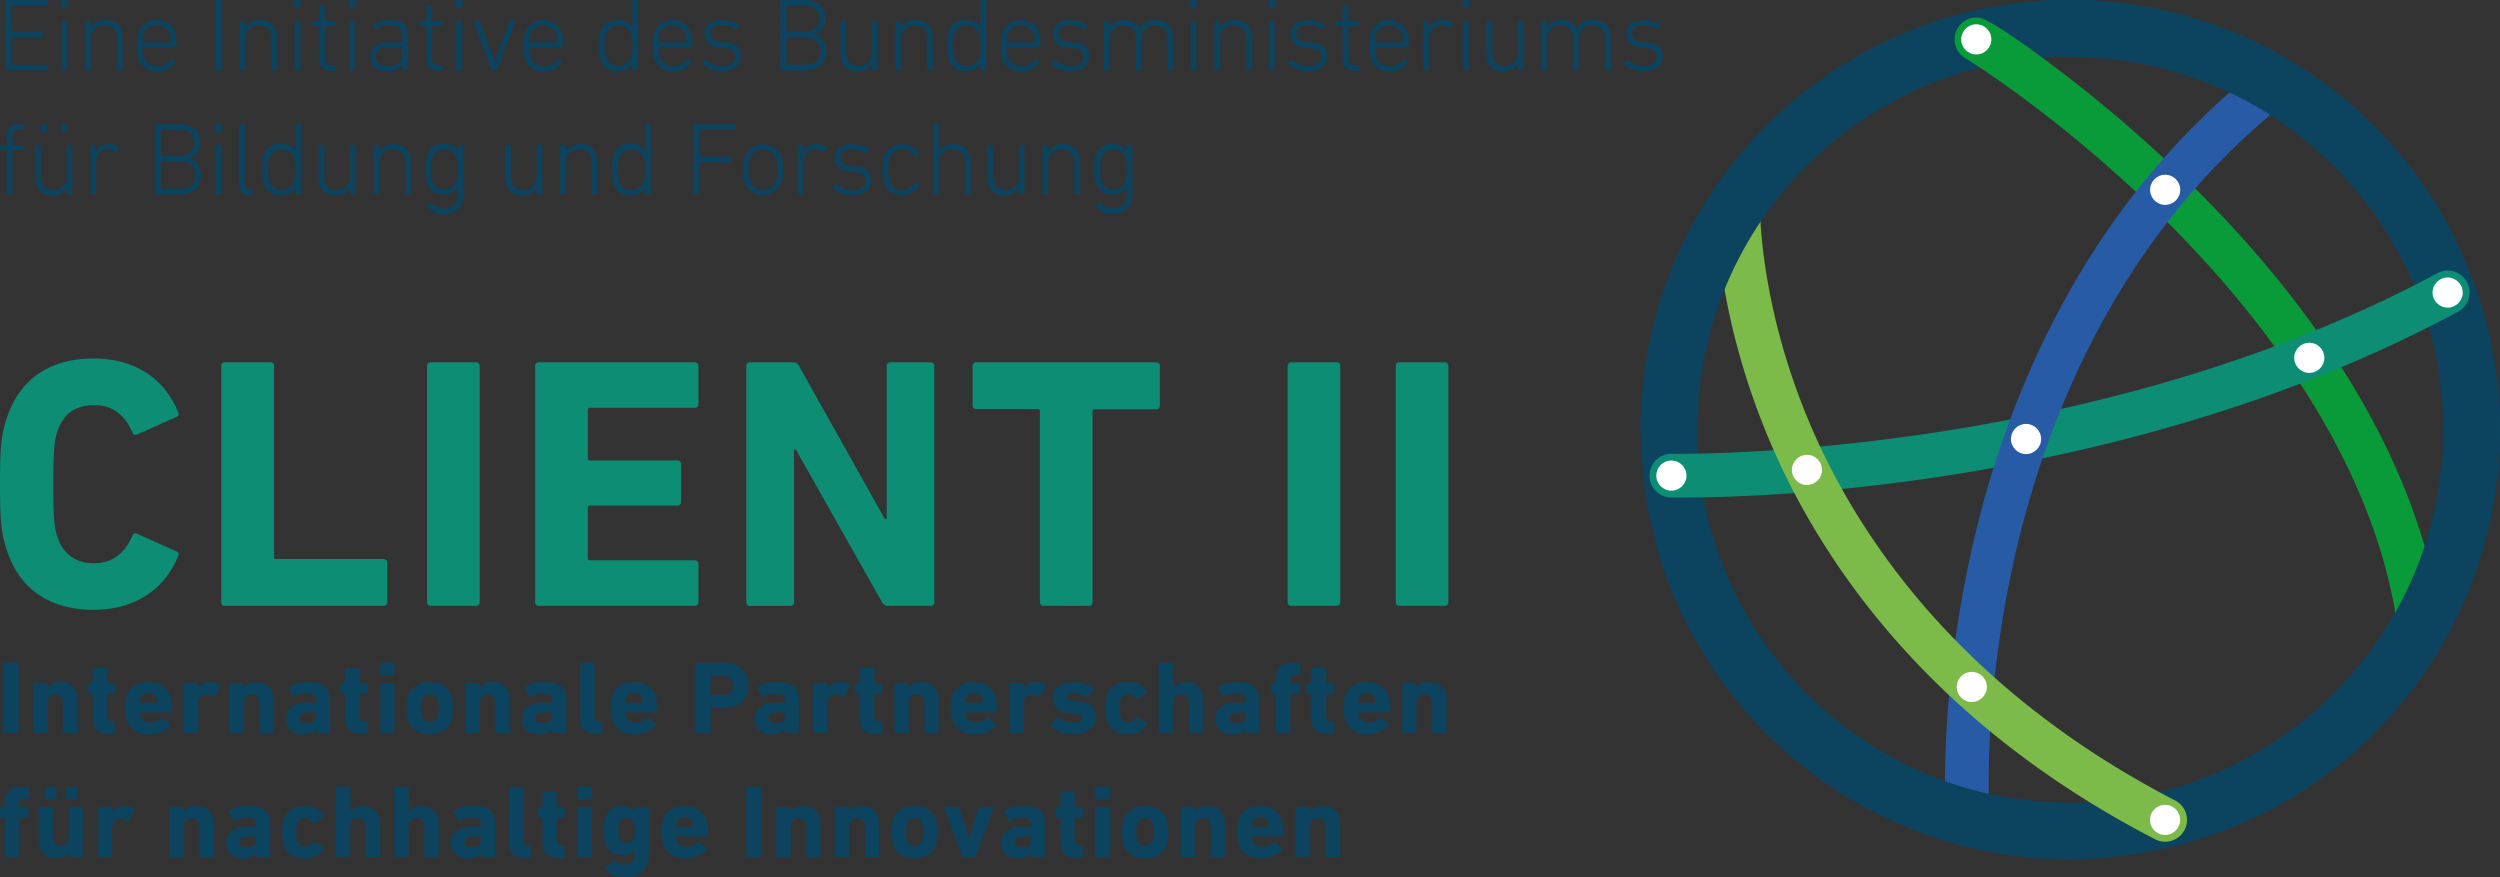 <svg xmlns="http://www.w3.org/2000/svg" viewBox="0 0 628.53 220.48"><rect x="0" y="0" width="628.53" height="220.48" fill="#333333" stroke="none"/><defs><style>.cls-1{fill:#0c4460}.cls-3{fill:#0d8d73}.cls-6{fill:#fff}</style></defs><g id="dots"><path id="SVGID" class="cls-1" d="M520.49 14.24A93.8 93.8 0 1 1 426.68 108a93.81 93.81 0 0 1 93.81-93.8m0-14.24a108 108 0 1 0 108 108 108.17 108.17 0 0 0-108-108z"/><path d="M608.38 163.53a5.48 5.48 0 0 1-5.42-4.76c-5.55-42.15-33.86-78.45-56.63-101.49-25.91-26.21-50.33-41.49-51.9-42.46a5.5 5.5 0 0 1-3-5.39 5.44 5.44 0 0 1 5.93-5c.74.06 3 .26 18.93 12.18A346 346 0 0 1 552.51 48c24.63 24.56 55.27 63.48 61.31 109.38a5.47 5.47 0 0 1-4.71 6.14 4.56 4.56 0 0 1-.73.01zm-112-148.17zm0 0z" fill="#099b39"/><path class="cls-3" d="M423.56 125.08h-3.48a5.48 5.48 0 1 1 .26-11c1 0 104.5 1.87 192.42-45.38a5.48 5.48 0 0 1 5.24 9.67c-82.45 44.29-175.16 46.71-194.44 46.71z"/><path d="M494.69 211.1a5.48 5.48 0 0 1-5.46-5.1c-.09-1.23-2-30.72 6.72-68.91 8.08-35.39 27.25-85 72.68-120.55a5.48 5.48 0 1 1 6.74 8.63c-42.89 33.54-61.06 80.7-68.74 114.36-8.37 36.62-6.49 65.43-6.47 65.72a5.48 5.48 0 0 1-5.09 5.84z" fill="#285ba6"/><path d="M544.32 211.61a5.5 5.5 0 0 1-2.51-.61c-58.25-30.15-85.15-71.82-97.45-101.47-13.36-32.28-12.91-57.24-12.88-58.28a5.47 5.47 0 0 1 5.52-5.34h.15a5.48 5.48 0 0 1 5.33 5.61c0 .24-.4 24.08 12.25 54.3 11.65 27.81 37.09 66.94 92.16 95.45a5.48 5.48 0 0 1-2.52 10.34z" fill="#7cba4a"/><path class="cls-1" d="M520.49 0c-1.78 0-3.55.05-5.31.14a113.9 113.9 0 0 0 3.08 14.13h2.23a93.8 93.8 0 0 1 83.39 50.87c4-2.5 8-5.14 12.09-7.57A108.13 108.13 0 0 0 520.49 0zM480.59 23.14c-1.59-4.53-3-9.1-4.43-13.62a108.21 108.21 0 0 0-63.7 97.34c4.75.65 9.49 1.25 14.23 1.74v-.56a93.81 93.81 0 0 1 53.9-84.9zM521.37 201.83h-.88a93.82 93.82 0 0 1-90.12-67.78 131.26 131.26 0 0 0-14.22 2.05 108.24 108.24 0 0 0 104.34 80c2 0 4-.07 6-.18q-2.49-7.04-5.12-14.09zM628.53 108a108.65 108.65 0 0 0-1.36-17.12c-4.65 1.11-9.3 2.09-14 2.8a93.81 93.81 0 0 1-48.51 97.07q3 6.48 5.85 13A108.13 108.13 0 0 0 628.53 108z"/><circle class="cls-6" cx="544.32" cy="206.13" r="3.79"/><circle class="cls-6" cx="420.21" cy="119.57" r="3.79"/><circle class="cls-6" cx="580.58" cy="89.96" r="3.79"/><circle class="cls-6" cx="509.37" cy="110.37" r="3.79"/><circle class="cls-6" cx="544.35" cy="47.72" r="3.79"/><circle class="cls-6" cx="454.29" cy="118.14" r="3.79"/><circle class="cls-6" cx="495.73" cy="172.71" r="3.79"/><circle class="cls-6" cx="615.36" cy="73.55" r="3.79"/><circle class="cls-6" cx="496.86" cy="9.9" r="3.79"/></g><g id="typo"><path class="cls-3" d="M0 121.69c0-9.45.36-12.6 1.71-16.56 3.24-10 11.07-15 21.78-15 10.35 0 17.91 5 21.33 13.59a.7.7 0 0 1-.45 1.08l-9.81 4.41a.86.86 0 0 1-1.26-.45c-1.71-4-4.59-6.93-9.72-6.93-4.77 0-7.83 2.52-9.18 6.75-.72 2.25-1 4.41-1 13.14s.27 10.89 1 13.14c1.35 4.23 4.41 6.75 9.18 6.75 5.13 0 8-3 9.72-6.93a.86.86 0 0 1 1.26-.45l9.81 4.41a.7.7 0 0 1 .45 1.08c-3.42 8.55-11 13.59-21.33 13.59-10.71 0-18.54-5-21.78-15C.36 134.29 0 131.14 0 121.69zM55.62 92a.85.85 0 0 1 .9-.9H68a.85.85 0 0 1 .9.9v48a.48.48 0 0 0 .54.54h27a.85.85 0 0 1 .9.9v10a.85.85 0 0 1-.9.9H56.52a.85.85 0 0 1-.9-.9zM107.37 92a.85.85 0 0 1 .9-.9h11.43a.85.85 0 0 1 .9.9v59.4a.85.85 0 0 1-.9.9h-11.43a.85.85 0 0 1-.9-.9zM134.55 92a.85.85 0 0 1 .9-.9h39.24a.85.85 0 0 1 .9.9v9.63a.85.85 0 0 1-.9.9h-26.37a.48.48 0 0 0-.54.54v12.15a.48.48 0 0 0 .54.54h22a.85.85 0 0 1 .9.9v9.54a.85.85 0 0 1-.9.9h-22a.48.48 0 0 0-.54.54v12.69a.48.48 0 0 0 .54.54h26.37a.85.85 0 0 1 .9.9v9.63a.85.85 0 0 1-.9.9h-39.24a.85.85 0 0 1-.9-.9zM187.65 92a.85.85 0 0 1 .9-.9h10.8a1.67 1.67 0 0 1 1.53.9l21.6 38.52h.45V92a.85.85 0 0 1 .9-.9H234a.85.85 0 0 1 .9.9v59.4a.85.85 0 0 1-.9.9h-10.71a1.58 1.58 0 0 1-1.53-.9L200.07 113h-.45v38.43a.85.85 0 0 1-.9.9h-10.17a.85.85 0 0 1-.9-.9zM262.35 152.29a.85.85 0 0 1-.9-.9v-48a.48.48 0 0 0-.54-.54h-15.48a.85.85 0 0 1-.9-.9V92a.85.85 0 0 1 .9-.9h45.27a.85.85 0 0 1 .9.9v10a.85.85 0 0 1-.9.9h-15.48a.48.48 0 0 0-.54.54v48a.85.85 0 0 1-.9.9zM323.73 92a.85.85 0 0 1 .9-.9h11.43a.85.85 0 0 1 .9.9v59.4a.85.85 0 0 1-.9.9h-11.43a.85.85 0 0 1-.9-.9zM350.91 92a.85.85 0 0 1 .9-.9h11.43a.85.85 0 0 1 .9.9v59.4a.85.85 0 0 1-.9.9h-11.43a.85.85 0 0 1-.9-.9z"/><path class="cls-1" d="M.78 166.89a.24.24 0 0 1 .26-.26h3.3a.24.24 0 0 1 .26.26v17.16a.24.24 0 0 1-.26.26H1a.24.24 0 0 1-.26-.26zM16.15 184.31a.25.25 0 0 1-.27-.26v-7.23c0-1.38-.64-2.29-1.94-2.29s-2 .91-2 2.29v7.23a.24.24 0 0 1-.26.26h-3.1a.24.24 0 0 1-.26-.26V172a.24.24 0 0 1 .26-.26h3.12a.24.24 0 0 1 .3.26v.88a3.85 3.85 0 0 1 3.25-1.43c2.78 0 4.29 1.92 4.29 4.68v7.93a.25.25 0 0 1-.26.26zM27.35 184.47c-2.91 0-4-1.3-4-4.19v-5.72a.15.15 0 0 0-.16-.16h-.78a.25.25 0 0 1-.26-.26V172a.25.25 0 0 1 .26-.26h.78a.15.15 0 0 0 .16-.16v-3.38a.24.24 0 0 1 .26-.26h3.09a.24.24 0 0 1 .26.26v3.38a.14.14 0 0 0 .16.16h1.61a.24.24 0 0 1 .27.26v2.15a.24.24 0 0 1-.26.26h-1.62a.14.14 0 0 0-.16.16v5.56c0 .94.31 1.25 1.15 1.25h.62a.25.25 0 0 1 .26.26v2.58a.25.25 0 0 1-.26.26zM31.9 181a9.08 9.08 0 0 1-.44-3 9.22 9.22 0 0 1 .42-3c.72-2.26 2.73-3.56 5.4-3.56s4.72 1.33 5.44 3.56a12.09 12.09 0 0 1 .41 3.87.25.25 0 0 1-.28.26h-7.62a.14.14 0 0 0-.16.16 2.88 2.88 0 0 0 .16.7 2.47 2.47 0 0 0 2.6 1.66 4 4 0 0 0 2.88-1.12c.14-.1.26-.13.37 0l1.71 1.62a.22.22 0 0 1 0 .36 7.19 7.19 0 0 1-5.36 2.11c-2.82-.02-4.8-1.35-5.53-3.62zm7.49-4.32a.13.13 0 0 0 .15-.15 3.47 3.47 0 0 0-.12-.94 2.3 2.3 0 0 0-4.22 0 3.43 3.43 0 0 0-.13.94.14.14 0 0 0 .16.15zM46.44 184.31a.25.25 0 0 1-.27-.26V172a.25.25 0 0 1 .27-.26h3.11a.24.24 0 0 1 .26.26v1.06a3.6 3.6 0 0 1 3.28-1.61 3.55 3.55 0 0 1 2.21.75.26.26 0 0 1 .07.37L54 175.21c-.1.13-.21.13-.36 0a3.05 3.05 0 0 0-1.82-.57c-1.36.05-2 1-2 2.73V184a.24.24 0 0 1-.26.26zM65.47 184.31a.24.24 0 0 1-.26-.26v-7.23c0-1.38-.65-2.29-1.95-2.29s-2 .91-2 2.29v7.23a.24.24 0 0 1-.26.26h-3.1a.25.25 0 0 1-.26-.26V172a.25.25 0 0 1 .26-.26H61a.24.24 0 0 1 .26.26v.88a3.86 3.86 0 0 1 3.25-1.43c2.78 0 4.29 1.92 4.29 4.68v7.93a.25.25 0 0 1-.26.26zM79.79 184.31a.25.25 0 0 1-.26-.26v-.83a4.11 4.11 0 0 1-3.46 1.38c-2.24 0-4.19-1.17-4.19-3.85s2.11-4.06 5.23-4.06h2.24a.13.13 0 0 0 .15-.15v-.47c0-1.17-.57-1.72-2.57-1.72a4.7 4.7 0 0 0-2.81.81.21.21 0 0 1-.34 0l-1.17-2.06a.25.25 0 0 1 .08-.36 7.92 7.92 0 0 1 4.68-1.25c4.11 0 5.59 1.4 5.59 4.55v8.06a.24.24 0 0 1-.26.26zm-.31-4.19v-.85c0-.11 0-.16-.15-.16h-1.77c-1.54 0-2.24.44-2.24 1.43s.63 1.33 1.82 1.33c1.56 0 2.34-.58 2.34-1.75zM90.79 184.47c-2.91 0-4-1.3-4-4.19v-5.72a.15.15 0 0 0-.16-.16h-.78a.25.25 0 0 1-.26-.26V172a.25.25 0 0 1 .26-.26h.78a.15.15 0 0 0 .16-.16v-3.38a.24.24 0 0 1 .26-.26h3.09a.24.24 0 0 1 .26.26v3.38a.14.14 0 0 0 .16.16h1.61a.24.24 0 0 1 .26.26v2.15a.24.24 0 0 1-.26.26h-1.61a.14.14 0 0 0-.16.16v5.56c0 .94.31 1.25 1.14 1.25h.63a.25.25 0 0 1 .26.26v2.58a.25.25 0 0 1-.26.26zM95.78 169.72a.25.25 0 0 1-.26-.26v-2.57a.25.25 0 0 1 .26-.26h3.12a.24.24 0 0 1 .26.26v2.57a.24.24 0 0 1-.26.26zm0 14.59a.25.25 0 0 1-.26-.26V172a.25.25 0 0 1 .26-.26h3.12a.24.24 0 0 1 .26.26v12.06a.24.24 0 0 1-.26.26zM102.62 181.06a11.21 11.21 0 0 1 0-6.08c.73-2.29 2.81-3.54 5.46-3.54s4.73 1.25 5.46 3.54a11.21 11.21 0 0 1 0 6.08c-.73 2.29-2.81 3.54-5.46 3.54s-4.73-1.25-5.46-3.54zm7.41-.88a6.72 6.72 0 0 0 .23-2.16 6.64 6.64 0 0 0-.23-2.16 2.08 2.08 0 0 0-3.9 0 6.64 6.64 0 0 0-.23 2.16 6.72 6.72 0 0 0 .23 2.16 2.08 2.08 0 0 0 3.9 0zM124.83 184.31a.25.25 0 0 1-.27-.26v-7.23c0-1.38-.64-2.29-1.94-2.29s-2 .91-2 2.29v7.23a.24.24 0 0 1-.26.26h-3.12a.24.24 0 0 1-.26-.26V172a.24.24 0 0 1 .26-.26h3.12a.24.24 0 0 1 .26.26v.88a3.85 3.85 0 0 1 3.25-1.43c2.78 0 4.29 1.92 4.29 4.68v7.93a.25.25 0 0 1-.26.26zM139.15 184.31a.24.24 0 0 1-.26-.26v-.83a4.14 4.14 0 0 1-3.46 1.38c-2.24 0-4.19-1.17-4.19-3.85s2.11-4.06 5.23-4.06h2.23c.11 0 .16-.05.16-.15v-.47c0-1.17-.57-1.72-2.57-1.72a4.67 4.67 0 0 0-2.81.81.21.21 0 0 1-.34 0l-1.14-2.11a.25.25 0 0 1 .08-.36 7.92 7.92 0 0 1 4.68-1.25c4.1 0 5.59 1.4 5.59 4.55v8.06a.25.25 0 0 1-.26.26zm-.31-4.19v-.85a.14.14 0 0 0-.16-.16h-1.77c-1.53 0-2.23.44-2.23 1.43s.62 1.33 1.82 1.33c1.56 0 2.34-.58 2.34-1.75zM149.73 184.47c-2.78 0-3.9-1.23-3.9-4v-13.58a.25.25 0 0 1 .26-.26h3.12a.24.24 0 0 1 .26.26v13.29c0 .85.34 1.19 1.09 1.19h.55a.25.25 0 0 1 .26.26v2.58a.25.25 0 0 1-.26.26zM154 181a9 9 0 0 1-.45-3 9.22 9.22 0 0 1 .42-3c.73-2.26 2.73-3.56 5.41-3.56s4.7 1.33 5.43 3.54a12 12 0 0 1 .42 3.87c0 .16-.1.26-.29.26h-7.62c-.1 0-.15 0-.15.16a2.88 2.88 0 0 0 .15.7 2.47 2.47 0 0 0 2.6 1.66 4 4 0 0 0 2.89-1.12c.13-.1.26-.13.36 0l1.72 1.62a.23.23 0 0 1 0 .36 7.23 7.23 0 0 1-5.36 2.11c-2.83 0-4.81-1.33-5.53-3.6zm7.48-4.32c.11 0 .16-.05.16-.15a3.08 3.08 0 0 0-.13-.94 2.08 2.08 0 0 0-2.11-1.38 2.06 2.06 0 0 0-2.1 1.38 3.08 3.08 0 0 0-.13.94.13.13 0 0 0 .15.15zM175.11 184.31a.24.24 0 0 1-.26-.26v-17.16a.24.24 0 0 1 .26-.26H182c3.85 0 6.16 2.31 6.16 5.69S185.79 178 182 178h-3.15c-.1 0-.15 0-.15.16v5.9a.25.25 0 0 1-.26.26zm9.2-12a2.31 2.31 0 0 0-2.57-2.39h-2.92c-.1 0-.15 0-.15.16v4.44c0 .11.05.16.15.16h2.92a2.3 2.3 0 0 0 2.57-2.36zM197.68 184.31a.24.24 0 0 1-.26-.26v-.83a4.11 4.11 0 0 1-3.46 1.38c-2.23 0-4.19-1.17-4.19-3.85s2.11-4.06 5.23-4.06h2.24a.13.13 0 0 0 .15-.15v-.47c0-1.17-.57-1.72-2.57-1.72a4.72 4.72 0 0 0-2.81.81.21.21 0 0 1-.34 0l-1.17-2.06a.25.25 0 0 1 .08-.36 7.94 7.94 0 0 1 4.68-1.25c4.11 0 5.59 1.4 5.59 4.55v8.06a.24.24 0 0 1-.26.26zm-.32-4.19v-.85c0-.11-.05-.16-.15-.16h-1.77c-1.54 0-2.24.44-2.24 1.43s.63 1.33 1.82 1.33c1.56 0 2.34-.58 2.34-1.75zM204.67 184.31a.24.24 0 0 1-.26-.26V172a.24.24 0 0 1 .26-.26h3.12a.25.25 0 0 1 .26.26v1.06a3.61 3.61 0 0 1 3.28-1.61 3.55 3.55 0 0 1 2.21.75.26.26 0 0 1 .08.37l-1.46 2.65c-.1.13-.21.13-.36 0a3.05 3.05 0 0 0-1.82-.57c-1.35.05-1.95 1-1.95 2.73v6.63a.25.25 0 0 1-.26.26zM220.14 184.47c-2.91 0-4-1.3-4-4.19v-5.72a.14.14 0 0 0-.15-.16h-.78a.24.24 0 0 1-.26-.26V172a.24.24 0 0 1 .26-.26h.79a.14.14 0 0 0 .15-.16v-3.38a.25.25 0 0 1 .26-.26h3.1a.25.25 0 0 1 .26.26v3.38a.14.14 0 0 0 .15.16h1.62a.25.25 0 0 1 .26.26v2.15a.25.25 0 0 1-.26.26h-1.64a.14.14 0 0 0-.15.16v5.56c0 .94.31 1.25 1.14 1.25h.63a.25.25 0 0 1 .26.26v2.58a.25.25 0 0 1-.26.26zM232.7 184.31a.24.24 0 0 1-.26-.26v-7.23c0-1.38-.65-2.29-1.95-2.29s-2 .91-2 2.29v7.23a.24.24 0 0 1-.26.26h-3.12a.24.24 0 0 1-.26-.26V172a.24.24 0 0 1 .26-.26h3.12a.24.24 0 0 1 .26.26v.88a3.85 3.85 0 0 1 3.25-1.43c2.78 0 4.29 1.92 4.29 4.68v7.93a.25.25 0 0 1-.26.26zM239.46 181a9 9 0 0 1-.45-3 9.22 9.22 0 0 1 .42-3c.73-2.26 2.73-3.56 5.41-3.56s4.7 1.33 5.43 3.54a12 12 0 0 1 .42 3.87.26.26 0 0 1-.29.26h-7.62c-.1 0-.15 0-.15.16a2.88 2.88 0 0 0 .15.7 2.47 2.47 0 0 0 2.6 1.66 4 4 0 0 0 2.89-1.12c.13-.1.26-.13.36 0l1.72 1.62a.23.23 0 0 1 0 .36 7.23 7.23 0 0 1-5.35 2.11c-2.84 0-4.82-1.33-5.54-3.6zm7.48-4.32c.11 0 .16-.05.16-.15a3.08 3.08 0 0 0-.13-.94 2.08 2.08 0 0 0-2.11-1.38 2.06 2.06 0 0 0-2.1 1.38 3.08 3.08 0 0 0-.13.94.13.13 0 0 0 .15.15zM254 184.31a.24.24 0 0 1-.26-.26V172a.24.24 0 0 1 .26-.26h3.12a.24.24 0 0 1 .26.26v1.06a3.58 3.58 0 0 1 3.27-1.61 3.53 3.53 0 0 1 2.21.75.26.26 0 0 1 .08.37l-1.46 2.65c-.1.13-.2.13-.36 0a3 3 0 0 0-1.82-.57c-1.35.05-1.95 1-1.95 2.73v6.63a.24.24 0 0 1-.26.26zM264.16 182.65a.25.25 0 0 1 0-.37l1.69-1.9a.25.25 0 0 1 .36 0 6.57 6.57 0 0 0 3.85 1.38c1.32 0 1.95-.49 1.95-1.19s-.34-1-1.8-1.1l-1.4-.15c-2.65-.26-4.11-1.59-4.11-3.85 0-2.47 1.9-4 5.18-4A8.56 8.56 0 0 1 275 173a.28.28 0 0 1 0 .39l-1.46 1.79a.26.26 0 0 1-.36.06 6.57 6.57 0 0 0-3.41-1c-1.06 0-1.58.42-1.58 1s.31.91 1.74 1l1.38.16c3 .28 4.18 1.71 4.18 3.82 0 2.57-2 4.32-5.61 4.32a8.55 8.55 0 0 1-5.72-1.89zM278.22 181a11.85 11.85 0 0 1 0-6c.76-2.34 2.78-3.56 5.44-3.56a5.57 5.57 0 0 1 4.75 2.37.25.25 0 0 1-.05.36l-2.26 1.48a.26.26 0 0 1-.39-.05 2.24 2.24 0 0 0-2-1.09 1.86 1.86 0 0 0-1.95 1.35 9.84 9.84 0 0 0 0 4.32 1.86 1.86 0 0 0 1.95 1.35 2.24 2.24 0 0 0 2-1.09.26.26 0 0 1 .39-.06l2.26 1.49a.25.25 0 0 1 .05.36 5.57 5.57 0 0 1-4.75 2.37c-2.66 0-4.66-1.23-5.44-3.6zM299.18 184.31a.24.24 0 0 1-.26-.26v-7.23c0-1.38-.65-2.29-1.95-2.29s-2 .91-2 2.29v7.23a.24.24 0 0 1-.26.26h-3.12a.25.25 0 0 1-.26-.26v-17.16a.25.25 0 0 1 .26-.26h3.12a.24.24 0 0 1 .26.26v6a3.86 3.86 0 0 1 3.25-1.43c2.78 0 4.29 1.92 4.29 4.68v7.93a.24.24 0 0 1-.26.26zM313.5 184.31a.25.25 0 0 1-.26-.26v-.83a4.11 4.11 0 0 1-3.46 1.38c-2.24 0-4.19-1.17-4.19-3.85s2.11-4.06 5.23-4.06H313a.13.13 0 0 0 .15-.15v-.47c0-1.17-.57-1.72-2.57-1.72a4.7 4.7 0 0 0-2.81.81.21.21 0 0 1-.34 0l-1.17-2.06a.25.25 0 0 1 .08-.36 7.94 7.94 0 0 1 4.68-1.25c4.11 0 5.59 1.4 5.59 4.55v8.06a.24.24 0 0 1-.26.26zm-.31-4.19v-.85c0-.11-.05-.16-.15-.16h-1.77c-1.54 0-2.24.44-2.24 1.43s.63 1.33 1.82 1.33c1.56 0 2.34-.58 2.34-1.75zM321 184.31a.24.24 0 0 1-.25-.26v-9.49a.15.15 0 0 0-.16-.16h-.78a.24.24 0 0 1-.26-.26V172a.24.24 0 0 1 .26-.26h.78a.15.15 0 0 0 .16-.16V171c0-3.07 1.42-4.34 4.42-4.34h1.42a.25.25 0 0 1 .27.26v2.44a.25.25 0 0 1-.27.26h-.8c-1.14 0-1.43.29-1.43 1.36v.62a.14.14 0 0 0 .15.16h2.06a.24.24 0 0 1 .26.26v2.15a.24.24 0 0 1-.26.26h-2.06a.14.14 0 0 0-.15.16v9.49a.25.25 0 0 1-.26.26zM333.71 184.47c-2.92 0-4-1.3-4-4.19v-5.72a.14.14 0 0 0-.16-.16h-.77a.24.24 0 0 1-.26-.26V172a.24.24 0 0 1 .26-.26h.77a.14.14 0 0 0 .16-.16v-3.38a.24.24 0 0 1 .26-.26h3.09a.25.25 0 0 1 .27.26v3.38a.14.14 0 0 0 .15.16h1.61a.24.24 0 0 1 .26.26v2.15a.24.24 0 0 1-.26.26h-1.61a.14.14 0 0 0-.15.16v5.56c0 .94.31 1.25 1.14 1.25h.62a.25.25 0 0 1 .26.26v2.58a.25.25 0 0 1-.26.26zM338.25 181a9.08 9.08 0 0 1-.44-3 9.22 9.22 0 0 1 .42-3c.73-2.26 2.73-3.56 5.41-3.56s4.7 1.33 5.43 3.54a12 12 0 0 1 .42 3.87.26.26 0 0 1-.29.26h-7.62c-.1 0-.15 0-.15.16a2.55 2.55 0 0 0 2.75 2.36 4 4 0 0 0 2.89-1.12c.13-.1.26-.13.36 0l1.72 1.62a.23.23 0 0 1 0 .36 7.23 7.23 0 0 1-5.36 2.11c-2.79 0-4.79-1.33-5.54-3.6zm7.49-4.32c.11 0 .16-.05.16-.15a3.08 3.08 0 0 0-.13-.94 2.08 2.08 0 0 0-2.11-1.38 2.06 2.06 0 0 0-2.1 1.38 3.08 3.08 0 0 0-.13.94.13.13 0 0 0 .15.15zM360.36 184.31a.25.25 0 0 1-.27-.26v-7.23c0-1.38-.64-2.29-1.95-2.29s-2 .91-2 2.29v7.23a.25.25 0 0 1-.26.26h-3.12a.24.24 0 0 1-.26-.26V172a.24.24 0 0 1 .26-.26h3.12a.25.25 0 0 1 .26.26v.88a3.85 3.85 0 0 1 3.25-1.43c2.78 0 4.28 1.92 4.28 4.68v7.93a.24.24 0 0 1-.26.26zM1.46 215.51a.24.24 0 0 1-.26-.26v-9.49a.15.15 0 0 0-.2-.16H.26a.24.24 0 0 1-.26-.26v-2.15a.24.24 0 0 1 .26-.26H1a.15.15 0 0 0 .16-.16v-.6c0-3.07 1.43-4.34 4.42-4.34H7a.25.25 0 0 1 .27.26v2.44a.25.25 0 0 1-.27.26h-.8c-1.14 0-1.43.29-1.43 1.36v.62a.14.14 0 0 0 .15.16H7a.24.24 0 0 1 .26.26v2.15a.24.24 0 0 1-.26.26H5a.14.14 0 0 0-.15.16v9.49a.24.24 0 0 1-.26.26zM17.55 215.51a.24.24 0 0 1-.26-.26v-.91A3.74 3.74 0 0 1 14 215.8c-2.78 0-4.24-2-4.24-4.68v-7.93a.24.24 0 0 1 .26-.26h3.12a.24.24 0 0 1 .26.26v7.22c0 1.36.65 2.29 1.93 2.29s1.92-.91 1.92-2.29v-7.22a.24.24 0 0 1 .26-.26h3.12a.25.25 0 0 1 .26.26v12.06a.25.25 0 0 1-.26.26zm-5.93-14.59a.24.24 0 0 1-.26-.26v-2.57a.24.24 0 0 1 .26-.26H14a.24.24 0 0 1 .26.26v2.57a.24.24 0 0 1-.26.26zm5.2 0a.24.24 0 0 1-.26-.26v-2.57a.24.24 0 0 1 .26-.26h2.42a.25.25 0 0 1 .26.26v2.57a.25.25 0 0 1-.26.26zM24.86 215.51a.25.25 0 0 1-.27-.26v-12.06a.25.25 0 0 1 .27-.26H28a.24.24 0 0 1 .26.26v1.06a3.6 3.6 0 0 1 3.28-1.61 3.55 3.55 0 0 1 2.21.75.26.26 0 0 1 .07.37l-1.45 2.65c-.1.13-.21.13-.36.05a3.05 3.05 0 0 0-1.82-.57c-1.36.05-2 1-2 2.73v6.63a.24.24 0 0 1-.26.26zM50.41 215.51a.25.25 0 0 1-.26-.26V208c0-1.38-.65-2.29-1.95-2.29s-2 .91-2 2.29v7.23a.25.25 0 0 1-.26.26h-3.09a.24.24 0 0 1-.26-.26v-12.04a.24.24 0 0 1 .26-.26H46a.25.25 0 0 1 .26.26v.88a3.86 3.86 0 0 1 3.25-1.43c2.79 0 4.29 1.92 4.29 4.68v7.93a.24.24 0 0 1-.26.26zM64.74 215.51a.24.24 0 0 1-.26-.26v-.83A4.11 4.11 0 0 1 61 215.8c-2.23 0-4.18-1.17-4.18-3.85s2.1-4.06 5.23-4.06h2.23c.11 0 .16 0 .16-.15v-.47c0-1.17-.57-1.72-2.58-1.72a4.72 4.72 0 0 0-2.81.81.2.2 0 0 1-.33-.05l-1.17-2.06a.24.24 0 0 1 .08-.36 7.88 7.88 0 0 1 4.67-1.25c4.11 0 5.59 1.4 5.59 4.55v8.06a.24.24 0 0 1-.25.26zm-.31-4.19v-.85a.14.14 0 0 0-.16-.16H62.5c-1.53 0-2.23.44-2.23 1.43s.62 1.33 1.82 1.33c1.56 0 2.34-.58 2.34-1.75zM71.24 212.23a11.85 11.85 0 0 1 0-6c.75-2.34 2.78-3.56 5.43-3.56a5.57 5.57 0 0 1 4.76 2.33.25.25 0 0 1-.05.36l-2.26 1.48a.26.26 0 0 1-.39 0 2.25 2.25 0 0 0-2-1.09 1.87 1.87 0 0 0-2 1.35 10.26 10.26 0 0 0 0 4.32 1.87 1.87 0 0 0 2 1.35 2.25 2.25 0 0 0 2-1.09.26.26 0 0 1 .39-.06l2.26 1.49a.25.25 0 0 1 .05.36 5.57 5.57 0 0 1-4.76 2.37c-2.67-.04-4.67-1.27-5.43-3.61zM92.2 215.51a.25.25 0 0 1-.27-.26V208c0-1.38-.64-2.29-2-2.29s-2 .91-2 2.29v7.23a.25.25 0 0 1-.26.26h-3.04a.24.24 0 0 1-.26-.26v-17.14a.24.24 0 0 1 .26-.26h3.12a.25.25 0 0 1 .26.26v6a3.85 3.85 0 0 1 3.25-1.43c2.78 0 4.28 1.92 4.28 4.68v7.93a.24.24 0 0 1-.26.26zM107 215.51a.25.25 0 0 1-.26-.26V208c0-1.38-.65-2.29-2-2.29s-2 .91-2 2.29v7.23a.25.25 0 0 1-.26.26H99.4a.25.25 0 0 1-.27-.26v-17.14a.25.25 0 0 1 .27-.26h3.12a.25.25 0 0 1 .26.26v6a3.86 3.86 0 0 1 3.25-1.43c2.78 0 4.29 1.92 4.29 4.68v7.93a.24.24 0 0 1-.26.26zM121.29 215.51a.24.24 0 0 1-.26-.26v-.83a4.11 4.11 0 0 1-3.46 1.38c-2.23 0-4.18-1.17-4.18-3.85s2.1-4.06 5.22-4.06h2.24a.13.13 0 0 0 .15-.15v-.47c0-1.17-.57-1.72-2.57-1.72a4.72 4.72 0 0 0-2.81.81.2.2 0 0 1-.33-.05l-1.17-2.06a.24.24 0 0 1 .07-.36 7.94 7.94 0 0 1 4.68-1.25c4.11 0 5.59 1.4 5.59 4.55v8.06a.24.24 0 0 1-.26.26zm-.32-4.19v-.85c0-.11 0-.16-.15-.16h-1.77c-1.53 0-2.24.44-2.24 1.43s.63 1.33 1.82 1.33c1.57 0 2.37-.58 2.37-1.75zM131.87 215.67c-2.78 0-3.9-1.23-3.9-4v-13.58a.24.24 0 0 1 .26-.26h3.12a.24.24 0 0 1 .26.26v13.29c0 .85.34 1.19 1.09 1.19h.55a.25.25 0 0 1 .26.26v2.58a.25.25 0 0 1-.26.26zM140.4 215.67c-2.92 0-4-1.3-4-4.19v-5.72a.14.14 0 0 0-.15-.16h-.78a.24.24 0 0 1-.26-.26v-2.15a.24.24 0 0 1 .26-.26h.78a.14.14 0 0 0 .15-.16v-3.38a.25.25 0 0 1 .26-.26h3.1a.25.25 0 0 1 .26.26v3.38a.14.14 0 0 0 .15.16h1.62a.25.25 0 0 1 .26.26v2.15a.25.25 0 0 1-.26.26h-1.62a.14.14 0 0 0-.15.16v5.56c0 .94.31 1.25 1.14 1.25h.63a.25.25 0 0 1 .26.26v2.58a.25.25 0 0 1-.26.26zM145.39 200.92a.24.24 0 0 1-.26-.26v-2.57a.24.24 0 0 1 .26-.26h3.12a.25.25 0 0 1 .26.26v2.57a.25.25 0 0 1-.26.26zm0 14.59a.24.24 0 0 1-.26-.26v-12.06a.24.24 0 0 1 .26-.26h3.12a.25.25 0 0 1 .26.26v12.06a.25.25 0 0 1-.26.26zM152.25 218.58a.27.27 0 0 1 0-.39l1.85-1.87a.23.23 0 0 1 .38 0 3.8 3.8 0 0 0 2.61 1.09c1.74 0 2.52-.94 2.52-2.78v-1.07a3.58 3.58 0 0 1-3.22 1.46 4.13 4.13 0 0 1-4.22-3.05 12.27 12.27 0 0 1 0-6.29 4.13 4.13 0 0 1 4.22-3 3.56 3.56 0 0 1 3.22 1.46v-.91a.24.24 0 0 1 .26-.26H163a.25.25 0 0 1 .26.26v11c0 4.21-2.14 6.32-6.27 6.32a6.63 6.63 0 0 1-4.74-1.97zm7.15-8a6.65 6.65 0 0 0 0-3.54 1.77 1.77 0 0 0-1.87-1.35 1.8 1.8 0 0 0-1.87 1.35 7.56 7.56 0 0 0 0 3.54 1.8 1.8 0 0 0 1.87 1.35 1.77 1.77 0 0 0 1.87-1.33zM166.76 212.21a9.08 9.08 0 0 1-.44-3 9.25 9.25 0 0 1 .41-3c.73-2.26 2.73-3.56 5.41-3.56s4.71 1.33 5.44 3.54a12.09 12.09 0 0 1 .41 3.87.25.25 0 0 1-.28.26h-7.62a.14.14 0 0 0-.16.16 2.88 2.88 0 0 0 .16.7 2.47 2.47 0 0 0 2.6 1.66 4 4 0 0 0 2.88-1.12c.14-.1.26-.13.37 0l1.71 1.62a.22.22 0 0 1 0 .36 7.21 7.21 0 0 1-5.36 2.11c-2.83-.01-4.8-1.34-5.53-3.6zm7.49-4.32a.13.13 0 0 0 .15-.15 3.47 3.47 0 0 0-.12-.94 2.3 2.3 0 0 0-4.22 0 3.08 3.08 0 0 0-.13.94c0 .1 0 .15.16.15zM187.61 198.09a.25.25 0 0 1 .26-.26h3.3a.25.25 0 0 1 .27.26v17.16a.25.25 0 0 1-.27.26h-3.3a.25.25 0 0 1-.26-.26zM203 215.51a.24.24 0 0 1-.26-.26V208c0-1.38-.65-2.29-1.95-2.29s-2 .91-2 2.29v7.23a.24.24 0 0 1-.26.26h-3.12a.25.25 0 0 1-.26-.26v-12.04a.25.25 0 0 1 .26-.26h3.12a.24.24 0 0 1 .26.26v.88a3.86 3.86 0 0 1 3.25-1.43c2.78 0 4.29 1.92 4.29 4.68v7.93a.25.25 0 0 1-.26.26zM217.75 215.51a.24.24 0 0 1-.26-.26V208c0-1.38-.65-2.29-2-2.29s-2 .91-2 2.29v7.23a.24.24 0 0 1-.26.26h-3.12a.24.24 0 0 1-.26-.26v-12.04a.24.24 0 0 1 .26-.26h3.12a.24.24 0 0 1 .26.26v.88a3.85 3.85 0 0 1 3.25-1.43c2.78 0 4.29 1.92 4.29 4.68v7.93a.25.25 0 0 1-.26.26zM224.48 212.26a11.21 11.21 0 0 1 0-6.08c.73-2.29 2.81-3.54 5.46-3.54s4.73 1.25 5.46 3.54a11.21 11.21 0 0 1 0 6.08c-.73 2.29-2.81 3.54-5.46 3.54s-4.73-1.25-5.46-3.54zm7.41-.88a6.67 6.67 0 0 0 .24-2.16 6.59 6.59 0 0 0-.24-2.16 2.08 2.08 0 0 0-3.9 0 6.64 6.64 0 0 0-.23 2.16 6.72 6.72 0 0 0 .23 2.16 2.08 2.08 0 0 0 3.9 0zM242.19 215.51a.32.32 0 0 1-.31-.26l-4.48-12.06c-.05-.16 0-.26.21-.26h3.28a.3.3 0 0 1 .33.26l2.45 7.46h.05l2.34-7.46a.31.31 0 0 1 .34-.26h3.22c.18 0 .26.1.21.26l-4.47 12.06a.33.33 0 0 1-.31.26zM259.63 215.51a.25.25 0 0 1-.26-.26v-.83a4.11 4.11 0 0 1-3.46 1.38c-2.24 0-4.19-1.17-4.19-3.85s2.11-4.06 5.23-4.06h2.24a.13.13 0 0 0 .15-.15v-.47c0-1.17-.57-1.72-2.57-1.72a4.7 4.7 0 0 0-2.81.81.21.21 0 0 1-.34-.05l-1.17-2.06a.25.25 0 0 1 .08-.36 7.92 7.92 0 0 1 4.68-1.25c4.11 0 5.59 1.4 5.59 4.55v8.06a.24.24 0 0 1-.26.26zm-.31-4.19v-.85c0-.11-.05-.16-.15-.16h-1.77c-1.54 0-2.24.44-2.24 1.43s.63 1.33 1.82 1.33c1.56 0 2.34-.58 2.34-1.75zM270.63 215.67c-2.91 0-4-1.3-4-4.19v-5.72a.15.15 0 0 0-.16-.16h-.78a.24.24 0 0 1-.26-.26v-2.15a.24.24 0 0 1 .26-.26h.78a.15.15 0 0 0 .16-.16v-3.38a.24.24 0 0 1 .26-.26H270a.24.24 0 0 1 .26.26v3.38a.14.14 0 0 0 .16.16H272a.25.25 0 0 1 .26.26v2.15a.25.25 0 0 1-.26.26h-1.6a.14.14 0 0 0-.16.16v5.56c0 .94.31 1.25 1.14 1.25h.62a.25.25 0 0 1 .26.26v2.58a.25.25 0 0 1-.26.26zM275.62 200.92a.24.24 0 0 1-.26-.26v-2.57a.24.24 0 0 1 .26-.26h3.12a.24.24 0 0 1 .26.26v2.57a.24.24 0 0 1-.26.26zm0 14.59a.24.24 0 0 1-.26-.26v-12.06a.24.24 0 0 1 .26-.26h3.12a.24.24 0 0 1 .26.26v12.06a.24.24 0 0 1-.26.26zM282.46 212.26a11.21 11.21 0 0 1 0-6.08c.73-2.29 2.81-3.54 5.46-3.54s4.73 1.25 5.46 3.54a11.21 11.21 0 0 1 0 6.08c-.73 2.29-2.81 3.54-5.46 3.54s-4.73-1.25-5.46-3.54zm7.41-.88a6.72 6.72 0 0 0 .23-2.16 6.64 6.64 0 0 0-.23-2.16 2.08 2.08 0 0 0-3.9 0 6.64 6.64 0 0 0-.23 2.16 6.72 6.72 0 0 0 .23 2.16 2.08 2.08 0 0 0 3.9 0zM304.66 215.51a.25.25 0 0 1-.26-.26V208c0-1.38-.65-2.29-1.95-2.29s-2 .91-2 2.29v7.23a.25.25 0 0 1-.26.26h-3.09a.24.24 0 0 1-.26-.26v-12.04a.24.24 0 0 1 .26-.26h3.12a.25.25 0 0 1 .26.26v.88a3.88 3.88 0 0 1 3.25-1.43c2.79 0 4.29 1.92 4.29 4.68v7.93a.24.24 0 0 1-.25.26zM311.42 212.21a9.08 9.08 0 0 1-.44-3 9.22 9.22 0 0 1 .42-3c.73-2.26 2.73-3.56 5.4-3.56s4.71 1.33 5.44 3.54a12 12 0 0 1 .42 3.87.26.26 0 0 1-.29.26h-7.62c-.1 0-.15.05-.15.16a2.55 2.55 0 0 0 2.75 2.36 4 4 0 0 0 2.89-1.12c.13-.1.26-.13.36 0l1.72 1.62a.23.23 0 0 1 0 .36 7.19 7.19 0 0 1-5.32 2.1c-2.87 0-4.85-1.33-5.58-3.59zm7.49-4.32c.11 0 .16 0 .16-.15a3.08 3.08 0 0 0-.13-.94 2.3 2.3 0 0 0-4.22 0 3.47 3.47 0 0 0-.12.94.13.13 0 0 0 .15.15zM333.53 215.51a.25.25 0 0 1-.27-.26V208c0-1.38-.64-2.29-1.95-2.29s-2 .91-2 2.29v7.23a.25.25 0 0 1-.26.26H326a.24.24 0 0 1-.26-.26v-12.04a.24.24 0 0 1 .26-.26h3.12a.25.25 0 0 1 .26.26v.88a3.85 3.85 0 0 1 3.25-1.43c2.78 0 4.28 1.92 4.28 4.68v7.93a.24.24 0 0 1-.26.26zM1.38.26A.24.24 0 0 1 1.64 0h10.11a.24.24 0 0 1 .25.26v.88a.24.24 0 0 1-.26.26H3a.14.14 0 0 0-.16.16v6.29A.14.14 0 0 0 3 8h7.51a.24.24 0 0 1 .26.26v.88a.24.24 0 0 1-.26.26H3a.14.14 0 0 0-.16.16v6.55a.14.14 0 0 0 .16.16h8.73a.24.24 0 0 1 .26.26v.88a.24.24 0 0 1-.26.26H1.64a.24.24 0 0 1-.26-.26zM15.65 2a.25.25 0 0 1-.26-.26V.26a.25.25 0 0 1 .26-.26h1.15a.25.25 0 0 1 .26.26v1.46a.25.25 0 0 1-.26.28zm.13 15.7a.25.25 0 0 1-.26-.26V5.54a.25.25 0 0 1 .26-.26h.89a.25.25 0 0 1 .26.26v11.88a.25.25 0 0 1-.26.26zM29.75 17.68a.25.25 0 0 1-.27-.26v-7.33c0-2.47-1.09-3.72-3.25-3.72a3.26 3.26 0 0 0-3.38 3.46v7.59a.24.24 0 0 1-.26.26h-.88a.24.24 0 0 1-.26-.26V5.54a.24.24 0 0 1 .26-.26h.88a.24.24 0 0 1 .26.26V7a3.9 3.9 0 0 1 3.67-2c2.75 0 4.34 1.71 4.34 4.73v7.67a.24.24 0 0 1-.26.26zM34.79 14.66a10 10 0 0 1-.37-3.19 10.42 10.42 0 0 1 .37-3.23A4.52 4.52 0 0 1 39.39 5 4.57 4.57 0 0 1 44 8.24a9.88 9.88 0 0 1 .36 3.3.25.25 0 0 1-.28.26H36c-.1 0-.16.08-.16.19a6.74 6.74 0 0 0 .26 2.18 3.43 3.43 0 0 0 3.51 2.42A4.23 4.23 0 0 0 43.08 15a.24.24 0 0 1 .37-.05l.59.55a.23.23 0 0 1 0 .36 5.48 5.48 0 0 1-4.52 2.08 4.58 4.58 0 0 1-4.73-3.28zm8-4.05c.1 0 .15 0 .15-.16a5.94 5.94 0 0 0-.23-1.79 3.24 3.24 0 0 0-3.33-2.34 3.22 3.22 0 0 0-3.3 2.34 5.61 5.61 0 0 0-.24 1.79.14.14 0 0 0 .16.16zM54.24.26A.24.24 0 0 1 54.5 0h1a.25.25 0 0 1 .26.26v17.16a.25.25 0 0 1-.26.26h-1a.24.24 0 0 1-.26-.26zM68.59 17.68a.24.24 0 0 1-.26-.26v-7.33c0-2.47-1.09-3.72-3.25-3.72a3.25 3.25 0 0 0-3.38 3.46v7.59a.25.25 0 0 1-.26.26h-.89a.25.25 0 0 1-.26-.26V5.54a.25.25 0 0 1 .26-.26h.89a.25.25 0 0 1 .26.26V7a3.92 3.92 0 0 1 3.67-2c2.76 0 4.34 1.71 4.34 4.73v7.67a.24.24 0 0 1-.26.26zM74.23 2a.25.25 0 0 1-.23-.28V.26a.24.24 0 0 1 .23-.26h1.14a.24.24 0 0 1 .26.26v1.46a.25.25 0 0 1-.26.26zm.13 15.7a.24.24 0 0 1-.26-.26V5.54a.24.24 0 0 1 .26-.26h.88a.24.24 0 0 1 .26.26v11.88a.24.24 0 0 1-.26.26zM83.59 17.76c-2.34 0-3.23-.91-3.23-3.36V6.68a.13.13 0 0 0-.15-.15h-1.3a.25.25 0 0 1-.26-.26v-.73a.24.24 0 0 1 .26-.26h1.3c.1 0 .15 0 .15-.16V1.56a.25.25 0 0 1 .26-.26h.89a.25.25 0 0 1 .26.26v3.56c0 .11 0 .16.15.16h2.34a.24.24 0 0 1 .26.26v.73a.25.25 0 0 1-.26.26h-2.34a.13.13 0 0 0-.15.15v7.65c0 1.66.57 2.08 2 2.08h.49a.24.24 0 0 1 .26.26v.83a.25.25 0 0 1-.26.26zM88 2a.25.25 0 0 1-.26-.26V.26A.25.25 0 0 1 88 0h1.15a.25.25 0 0 1 .26.26v1.46a.25.25 0 0 1-.26.26zm.13 15.7a.25.25 0 0 1-.26-.26V5.54a.25.25 0 0 1 .26-.26H89a.25.25 0 0 1 .26.26v11.88a.25.25 0 0 1-.26.26zM94.77 7.25a.26.26 0 0 1-.39 0l-.44-.65a.26.26 0 0 1 .06-.39A6 6 0 0 1 98 5c3.22 0 4.52 1.06 4.52 4.11v8.29a.24.24 0 0 1-.26.26h-.83a.24.24 0 0 1-.26-.26v-1.3c-.49 1-1.82 1.82-3.85 1.82-2.49 0-4.16-1.25-4.16-3.67s1.69-3.66 4.71-3.66H101c.1 0 .15 0 .15-.16V9.18c0-2-.7-2.86-3.22-2.86a4.56 4.56 0 0 0-3.16.93zm6.34 6.61V12a.14.14 0 0 0-.15-.16H98c-2.47 0-3.51.81-3.51 2.45s1.09 2.39 3.07 2.39c2.12-.04 3.55-1.13 3.55-2.82zM110.42 17.76c-2.34 0-3.22-.91-3.22-3.36V6.68a.14.14 0 0 0-.16-.15h-1.3a.25.25 0 0 1-.26-.26v-.73a.24.24 0 0 1 .26-.26H107a.14.14 0 0 0 .16-.16V1.56a.24.24 0 0 1 .26-.26h.88a.24.24 0 0 1 .26.26v3.56a.14.14 0 0 0 .16.16h2.34a.25.25 0 0 1 .26.26v.73a.25.25 0 0 1-.26.26h-2.34c-.11 0-.16 0-.16.15v7.65c0 1.66.57 2.08 2 2.08h.5a.25.25 0 0 1 .26.26v.83a.25.25 0 0 1-.26.26zM114.81 2a.25.25 0 0 1-.26-.26V.26a.25.25 0 0 1 .26-.26H116a.25.25 0 0 1 .26.26v1.46A.25.25 0 0 1 116 2zm.13 15.7a.25.25 0 0 1-.26-.26V5.54a.25.25 0 0 1 .26-.26h.89a.25.25 0 0 1 .26.26v11.88a.25.25 0 0 1-.26.26zM123.89 17.68c-.18 0-.26-.1-.31-.26l-4.5-11.88c0-.16 0-.26.21-.26h1c.18 0 .26.08.34.26l3.74 9.93L128 5.54c.08-.18.16-.26.34-.26h1c.18 0 .26.1.21.26L125 17.42a.32.32 0 0 1-.31.26zM132 14.66a10 10 0 0 1-.37-3.19 10.42 10.42 0 0 1 .37-3.23 4.92 4.92 0 0 1 9.23 0 9.88 9.88 0 0 1 .36 3.3.25.25 0 0 1-.28.26h-8.09c-.1 0-.15.08-.15.19a6.47 6.47 0 0 0 .26 2.18 3.42 3.42 0 0 0 3.5 2.42 4.22 4.22 0 0 0 3.46-1.59.24.24 0 0 1 .37-.05l.6.55a.22.22 0 0 1 0 .36 5.48 5.48 0 0 1-4.52 2.08 4.58 4.58 0 0 1-4.74-3.28zm8-4.05c.1 0 .15 0 .15-.16a5.94 5.94 0 0 0-.23-1.79 3.52 3.52 0 0 0-6.63 0 5.64 5.64 0 0 0-.23 1.79c0 .11.05.16.15.16zM159.27 17.68a.25.25 0 0 1-.26-.26v-1.51a3.83 3.83 0 0 1-3.77 2A4 4 0 0 1 151 15a11.09 11.09 0 0 1-.44-3.49A11.15 11.15 0 0 1 151 8a4 4 0 0 1 4.22-3 3.83 3.83 0 0 1 3.77 2V.26a.25.25 0 0 1 .26-.26h.89a.25.25 0 0 1 .26.26v17.16a.25.25 0 0 1-.26.26zm-.6-3.28a8.83 8.83 0 0 0 .34-2.91 9.08 9.08 0 0 0-.34-2.94 3.39 3.39 0 0 0-6.34 0 9.82 9.82 0 0 0-.34 2.94 9.73 9.73 0 0 0 .34 2.91 3.39 3.39 0 0 0 6.34 0zM164.47 14.66a10.37 10.37 0 0 1-.36-3.19 10.81 10.81 0 0 1 .36-3.23 4.92 4.92 0 0 1 9.23 0 9.81 9.81 0 0 1 .37 3.3.26.26 0 0 1-.29.26h-8.09c-.1 0-.15.08-.15.19a6.74 6.74 0 0 0 .26 2.18 3.42 3.42 0 0 0 3.51 2.42 4.25 4.25 0 0 0 3.46-1.59.23.23 0 0 1 .36-.05l.6.55a.22.22 0 0 1 0 .36 5.48 5.48 0 0 1-4.52 2.08 4.58 4.58 0 0 1-4.74-3.28zm8-4.05a.14.14 0 0 0 .16-.16 5.61 5.61 0 0 0-.24-1.79 3.52 3.52 0 0 0-6.63 0 5.94 5.94 0 0 0-.23 1.79c0 .11.05.16.15.16zM176.77 16.2a.27.27 0 0 1 0-.37l.57-.65a.3.3 0 0 1 .37 0 6.39 6.39 0 0 0 4 1.46c2.15 0 3.22-1 3.22-2.39 0-1.25-.55-1.93-2.83-2.19l-1.25-.13c-2.32-.23-3.62-1.35-3.62-3.3 0-2.26 1.64-3.61 4.37-3.61a7.66 7.66 0 0 1 4.14 1.19.26.26 0 0 1 0 .37l-.47.62a.25.25 0 0 1-.36.08 7.35 7.35 0 0 0-3.44-1c-1.89 0-2.88.83-2.88 2.21 0 1.22.75 1.87 2.86 2.08l1.25.13c2.41.23 3.58 1.4 3.58 3.33 0 2.36-1.66 3.87-4.75 3.87a7.53 7.53 0 0 1-4.76-1.7zM196.17.26a.24.24 0 0 1 .25-.26h5.93c3.36 0 5.15 1.79 5.15 4.58a3.79 3.79 0 0 1-2.73 4v.06a4.09 4.09 0 0 1 3 4.21c0 3-1.95 4.86-5.44 4.86h-5.93a.24.24 0 0 1-.25-.26zM202.33 8c2.39 0 3.67-1.37 3.67-3.29s-1.3-3.31-3.69-3.31h-4.51a.14.14 0 0 0-.15.16v6.27a.13.13 0 0 0 .15.15zm-4.53 8.3h4.66c2.52 0 3.85-1.36 3.85-3.44s-1.31-3.47-3.85-3.47h-4.66a.13.13 0 0 0-.15.15v6.58a.14.14 0 0 0 .15.16zM219.46 17.68a.25.25 0 0 1-.26-.26V16a3.86 3.86 0 0 1-3.62 2c-2.75 0-4.29-1.72-4.29-4.71V5.54a.25.25 0 0 1 .26-.26h.89a.25.25 0 0 1 .26.26v7.33c0 2.5 1 3.72 3.19 3.72a3.23 3.23 0 0 0 3.33-3.46V5.54a.25.25 0 0 1 .26-.26h.89a.25.25 0 0 1 .26.26v11.88a.25.25 0 0 1-.26.26zM233.42 17.68a.25.25 0 0 1-.26-.26v-7.33c0-2.47-1.09-3.72-3.25-3.72a3.25 3.25 0 0 0-3.38 3.46v7.59a.24.24 0 0 1-.26.26h-.88a.24.24 0 0 1-.26-.26V5.54a.24.24 0 0 1 .26-.26h.88a.24.24 0 0 1 .26.26V7a3.89 3.89 0 0 1 3.66-2c2.76 0 4.35 1.71 4.35 4.73v7.67a.25.25 0 0 1-.26.26zM246.81 17.68a.25.25 0 0 1-.26-.26v-1.51a3.83 3.83 0 0 1-3.77 2 4 4 0 0 1-4.22-3 11.09 11.09 0 0 1-.44-3.49 11.15 11.15 0 0 1 .42-3.42 4 4 0 0 1 4.22-3 3.83 3.83 0 0 1 3.77 2V.26a.25.25 0 0 1 .26-.26h.89a.25.25 0 0 1 .26.26v17.16a.25.25 0 0 1-.26.26zm-.6-3.28a8.83 8.83 0 0 0 .34-2.91 9.08 9.08 0 0 0-.34-2.94 3.39 3.39 0 0 0-6.34 0 9.82 9.82 0 0 0-.34 2.94 9.73 9.73 0 0 0 .34 2.91 3.39 3.39 0 0 0 6.34 0zM252 14.66a10.37 10.37 0 0 1-.36-3.19 10.81 10.81 0 0 1 .36-3.23 4.92 4.92 0 0 1 9.23 0 9.81 9.81 0 0 1 .37 3.3.26.26 0 0 1-.29.26h-8.09c-.1 0-.15.08-.15.19a6.74 6.74 0 0 0 .26 2.18 3.42 3.42 0 0 0 3.51 2.42 4.25 4.25 0 0 0 3.47-1.59.23.23 0 0 1 .36-.05l.6.55a.22.22 0 0 1 0 .36 5.48 5.48 0 0 1-4.52 2.08 4.58 4.58 0 0 1-4.75-3.28zm8-4.05a.14.14 0 0 0 .16-.16 5.61 5.61 0 0 0-.24-1.79 3.52 3.52 0 0 0-6.63 0 5.94 5.94 0 0 0-.23 1.79c0 .11 0 .16.15.16zM264.31 16.2a.27.27 0 0 1 0-.37l.57-.65a.3.3 0 0 1 .37 0 6.39 6.39 0 0 0 4 1.46c2.15 0 3.22-1 3.22-2.39 0-1.25-.55-1.93-2.83-2.19l-1.25-.13c-2.32-.23-3.62-1.35-3.62-3.3 0-2.26 1.64-3.61 4.37-3.61a7.66 7.66 0 0 1 4.14 1.19.26.26 0 0 1 .05.37l-.47.62a.25.25 0 0 1-.36.08 7.35 7.35 0 0 0-3.44-1c-1.89 0-2.88.83-2.88 2.21 0 1.22.75 1.87 2.86 2.08l1.25.13c2.41.23 3.58 1.4 3.58 3.33 0 2.36-1.66 3.87-4.75 3.87a7.53 7.53 0 0 1-4.81-1.7zM293.85 17.68a.24.24 0 0 1-.26-.26v-7.33c0-2.47-1.12-3.72-3.28-3.72A3.23 3.23 0 0 0 287 9.83v7.59a.25.25 0 0 1-.26.26h-.89a.25.25 0 0 1-.26-.26v-7.33c0-2.47-1.09-3.72-3.25-3.72a3.25 3.25 0 0 0-3.38 3.46v7.59a.24.24 0 0 1-.26.26h-.88a.24.24 0 0 1-.26-.26V5.54a.24.24 0 0 1 .26-.26h.88a.24.24 0 0 1 .26.26V7a3.89 3.89 0 0 1 3.66-2 3.77 3.77 0 0 1 3.85 2.31 4.23 4.23 0 0 1 4.1-2.31c2.81 0 4.43 1.73 4.43 4.75v7.67a.24.24 0 0 1-.26.26zM299.49 2a.25.25 0 0 1-.26-.26V.26a.24.24 0 0 1 .26-.26h1.14a.24.24 0 0 1 .26.26v1.46a.25.25 0 0 1-.26.26zm.13 15.7a.24.24 0 0 1-.26-.26V5.54a.24.24 0 0 1 .26-.26h.88a.24.24 0 0 1 .26.26v11.88a.24.24 0 0 1-.26.26zM313.58 17.68a.24.24 0 0 1-.26-.26v-7.33c0-2.47-1.09-3.72-3.25-3.72a3.25 3.25 0 0 0-3.38 3.46v7.59a.24.24 0 0 1-.26.26h-.88a.24.24 0 0 1-.26-.26V5.54a.24.24 0 0 1 .26-.26h.88a.24.24 0 0 1 .26.26V7a3.89 3.89 0 0 1 3.66-2c2.76 0 4.34 1.71 4.34 4.73v7.67a.24.24 0 0 1-.26.26zM319.22 2a.25.25 0 0 1-.26-.26V.26a.24.24 0 0 1 .26-.26h1.14a.25.25 0 0 1 .27.26v1.46a.25.25 0 0 1-.27.26zm.13 15.7a.24.24 0 0 1-.26-.26V5.54a.24.24 0 0 1 .26-.26h.88a.25.25 0 0 1 .27.26v11.88a.25.25 0 0 1-.27.26zM324.06 16.2a.25.25 0 0 1 0-.37l.57-.65a.29.29 0 0 1 .36 0 6.41 6.41 0 0 0 4 1.46c2.16 0 3.23-1 3.23-2.39 0-1.25-.55-1.93-2.84-2.19l-1.24-.13c-2.32-.23-3.62-1.35-3.62-3.3 0-2.26 1.64-3.61 4.37-3.61a7.6 7.6 0 0 1 4.13 1.19.27.27 0 0 1 .06.37l-.47.62a.26.26 0 0 1-.37.08 7.27 7.27 0 0 0-3.43-1c-1.9 0-2.88.83-2.88 2.21 0 1.22.75 1.87 2.86 2.08l1.24.13c2.42.23 3.59 1.4 3.59 3.33 0 2.36-1.66 3.87-4.76 3.87a7.52 7.52 0 0 1-4.8-1.7zM340.83 17.76c-2.34 0-3.23-.91-3.23-3.36V6.68a.13.13 0 0 0-.15-.15h-1.3a.25.25 0 0 1-.26-.26v-.73a.24.24 0 0 1 .26-.26h1.3c.1 0 .15 0 .15-.16V1.56a.25.25 0 0 1 .26-.26h.89a.25.25 0 0 1 .26.26v3.56c0 .11.05.16.15.16h2.34a.24.24 0 0 1 .26.26v.73a.25.25 0 0 1-.26.26h-2.34a.13.13 0 0 0-.15.15v7.65c0 1.66.57 2.08 2 2.08h.49a.24.24 0 0 1 .26.26v.83a.25.25 0 0 1-.26.26zM344.62 14.66a10.37 10.37 0 0 1-.36-3.19 10.81 10.81 0 0 1 .36-3.23 4.92 4.92 0 0 1 9.23 0 9.81 9.81 0 0 1 .37 3.3.26.26 0 0 1-.29.26h-8.09c-.1 0-.15.08-.15.19a6.74 6.74 0 0 0 .26 2.18 3.42 3.42 0 0 0 3.51 2.42 4.25 4.25 0 0 0 3.46-1.59.23.23 0 0 1 .36-.05l.6.55a.22.22 0 0 1 0 .36 5.46 5.46 0 0 1-4.52 2.08 4.58 4.58 0 0 1-4.74-3.28zm8-4.05a.14.14 0 0 0 .16-.16 5.61 5.61 0 0 0-.24-1.79 3.52 3.52 0 0 0-6.63 0 5.94 5.94 0 0 0-.23 1.79c0 .11.05.16.15.16zM358.14 17.68a.25.25 0 0 1-.26-.26V5.54a.25.25 0 0 1 .26-.26h.86a.25.25 0 0 1 .26.26v1.58A3.33 3.33 0 0 1 362.64 5a3.87 3.87 0 0 1 2.5.86.2.2 0 0 1 .05.33l-.52.73a.28.28 0 0 1-.39 0 3.6 3.6 0 0 0-2-.62c-2.18 0-3 1.9-3 4.19v6.86a.25.25 0 0 1-.26.26zM368.05 2a.25.25 0 0 1-.26-.26V.26a.24.24 0 0 1 .26-.26h1.14a.24.24 0 0 1 .26.26v1.46a.25.25 0 0 1-.26.26zm.13 15.7a.24.24 0 0 1-.26-.26V5.54a.24.24 0 0 1 .26-.26h.88a.24.24 0 0 1 .26.26v11.88a.24.24 0 0 1-.26.26zM381.83 17.68a.24.24 0 0 1-.26-.26V16a3.83 3.83 0 0 1-3.61 2c-2.76 0-4.29-1.72-4.29-4.71V5.54a.24.24 0 0 1 .26-.26h.88a.24.24 0 0 1 .26.26v7.33c0 2.5 1 3.72 3.2 3.72a3.23 3.23 0 0 0 3.33-3.46V5.54a.24.24 0 0 1 .26-.26h.88a.24.24 0 0 1 .26.26v11.88a.24.24 0 0 1-.26.26zM403.82 17.68a.25.25 0 0 1-.26-.26v-7.33c0-2.47-1.11-3.72-3.27-3.72a3.24 3.24 0 0 0-3.36 3.46v7.59a.24.24 0 0 1-.26.26h-.88a.24.24 0 0 1-.26-.26v-7.33c0-2.47-1.09-3.72-3.25-3.72a3.25 3.25 0 0 0-3.38 3.46v7.59a.24.24 0 0 1-.26.26h-.88a.24.24 0 0 1-.26-.26V5.54a.24.24 0 0 1 .26-.26h.88a.24.24 0 0 1 .26.26V7a3.89 3.89 0 0 1 3.66-2 3.77 3.77 0 0 1 3.85 2.31A4.22 4.22 0 0 1 400.55 5c2.81 0 4.45 1.73 4.45 4.75v7.67a.25.25 0 0 1-.26.26zM408.37 16.2a.27.27 0 0 1 0-.37l.58-.65a.29.29 0 0 1 .36 0 6.39 6.39 0 0 0 4 1.46c2.16 0 3.22-1 3.22-2.39 0-1.25-.54-1.93-2.83-2.19l-1.25-.13c-2.31-.23-3.61-1.35-3.61-3.3 0-2.26 1.64-3.61 4.37-3.61a7.62 7.62 0 0 1 4.13 1.19.26.26 0 0 1 .05.37l-.39.62a.25.25 0 0 1-.36.08 7.31 7.31 0 0 0-3.43-1c-1.9 0-2.89.83-2.89 2.21 0 1.22.76 1.87 2.86 2.08l1.25.13c2.42.23 3.59 1.4 3.59 3.33 0 2.36-1.67 3.87-4.76 3.87a7.53 7.53 0 0 1-4.89-1.7zM2 48.88a.25.25 0 0 1-.26-.26V37.88a.13.13 0 0 0-.15-.15H.26a.25.25 0 0 1-.26-.26v-.73a.24.24 0 0 1 .26-.26h1.33c.1 0 .15 0 .15-.16V35c0-3 .94-3.8 3.46-3.8h.73a.25.25 0 0 1 .26.26v.83a.25.25 0 0 1-.26.26h-.55c-1.9 0-2.23.39-2.23 2.26v1.51c0 .11.05.16.15.16h2.63a.25.25 0 0 1 .26.26v.73a.25.25 0 0 1-.26.26H3.3a.13.13 0 0 0-.15.15v10.74a.25.25 0 0 1-.26.26zM17.06 48.88a.24.24 0 0 1-.26-.26v-1.46a3.83 3.83 0 0 1-3.61 2c-2.76 0-4.29-1.72-4.29-4.71v-7.71a.24.24 0 0 1 .26-.26H10a.24.24 0 0 1 .26.26v7.33c0 2.5 1 3.72 3.2 3.72a3.23 3.23 0 0 0 3.33-3.46v-7.59a.24.24 0 0 1 .26-.26h.88a.24.24 0 0 1 .26.26v11.88a.24.24 0 0 1-.26.26zm-6.56-15.7a.25.25 0 0 1-.26-.26v-1.46a.25.25 0 0 1 .26-.26h1a.24.24 0 0 1 .26.26v1.46a.25.25 0 0 1-.26.26zm5.18 0a.25.25 0 0 1-.26-.26v-1.46a.24.24 0 0 1 .26-.26h1a.24.24 0 0 1 .26.26v1.46a.25.25 0 0 1-.26.26zM23 48.88a.25.25 0 0 1-.26-.26V36.74a.25.25 0 0 1 .26-.26h.89a.25.25 0 0 1 .26.26v1.58a3.33 3.33 0 0 1 3.33-2.1 3.87 3.87 0 0 1 2.5.86.2.2 0 0 1 .05.33l-.52.73c-.1.13-.23.13-.39 0a3.6 3.6 0 0 0-2-.62c-2.18 0-3 1.9-3 4.19v6.86a.25.25 0 0 1-.26.26zM39 31.46a.24.24 0 0 1 .26-.26h5.93c3.35 0 5.14 1.79 5.14 4.58a3.79 3.79 0 0 1-2.73 4v.06a4.09 4.09 0 0 1 3 4.21c0 3-2 4.86-5.43 4.86h-5.96a.24.24 0 0 1-.26-.26zm6.16 7.72c2.39 0 3.69-1.35 3.69-3.27s-1.3-3.31-3.69-3.31h-4.58a.14.14 0 0 0-.15.16V39a.13.13 0 0 0 .15.15zm-4.53 8.3h4.66c2.52 0 3.85-1.36 3.85-3.44s-1.33-3.45-3.85-3.45h-4.71a.13.13 0 0 0-.15.15v6.58a.14.14 0 0 0 .15.16zM54.39 33.18a.25.25 0 0 1-.26-.26v-1.46a.25.25 0 0 1 .26-.26h1.15a.25.25 0 0 1 .26.26v1.46a.25.25 0 0 1-.26.26zm.13 15.7a.25.25 0 0 1-.26-.26V36.74a.25.25 0 0 1 .26-.26h.89a.25.25 0 0 1 .26.26v11.88a.25.25 0 0 1-.26.26zM62.74 49c-1.87 0-2.58-.86-2.58-2.91V31.46a.25.25 0 0 1 .26-.26h.89a.25.25 0 0 1 .26.26V46c0 1.23.39 1.62 1.32 1.62h.44a.25.25 0 0 1 .27.26v.83a.25.25 0 0 1-.27.26zM74.62 48.88a.24.24 0 0 1-.26-.26v-1.51a3.81 3.81 0 0 1-3.77 2 4 4 0 0 1-4.21-3 10.81 10.81 0 0 1-.44-3.49 10.86 10.86 0 0 1 .44-3.51 4 4 0 0 1 4.21-3 3.81 3.81 0 0 1 3.77 2v-6.65a.24.24 0 0 1 .26-.26h.88a.24.24 0 0 1 .26.26v17.16a.24.24 0 0 1-.26.26zM74 45.6a8.83 8.83 0 0 0 .34-2.91 9.08 9.08 0 0 0-.34-2.94 3.39 3.39 0 0 0-6.34 0 9.82 9.82 0 0 0-.34 2.94 9.73 9.73 0 0 0 .34 2.91 3.39 3.39 0 0 0 6.34 0zM88.27 48.88a.24.24 0 0 1-.26-.26v-1.46a3.83 3.83 0 0 1-3.61 2c-2.76 0-4.29-1.72-4.29-4.71v-7.71a.24.24 0 0 1 .26-.26h.88a.24.24 0 0 1 .26.26v7.33c0 2.5 1 3.72 3.2 3.72A3.23 3.23 0 0 0 88 44.33v-7.59a.24.24 0 0 1 .26-.26h.88a.24.24 0 0 1 .26.26v11.88a.24.24 0 0 1-.26.26zM102.23 48.88a.25.25 0 0 1-.26-.26v-7.33c0-2.47-1.09-3.72-3.25-3.72A3.25 3.25 0 0 0 95.34 41v7.59a.24.24 0 0 1-.26.26h-.88a.24.24 0 0 1-.26-.26V36.74a.24.24 0 0 1 .26-.26h.88a.24.24 0 0 1 .26.26v1.48a3.89 3.89 0 0 1 3.66-2c2.76 0 4.35 1.71 4.35 4.73v7.67a.25.25 0 0 1-.26.26zM107.46 52a.26.26 0 0 1 .05-.37l.65-.57a.23.23 0 0 1 .36 0 4 4 0 0 0 3.07 1.33c2.21 0 3.54-1.09 3.54-3.77V46.9c-.57 1.23-1.66 2-3.67 2a4 4 0 0 1-4.13-3 10.64 10.64 0 0 1-.42-3.38 10.6 10.6 0 0 1 .42-3.38 4.07 4.07 0 0 1 4.13-3c2 0 3.1.8 3.67 2v-1.4a.24.24 0 0 1 .26-.26h.88a.24.24 0 0 1 .26.26v11.91c0 3.45-1.87 5.17-5 5.17a5.07 5.07 0 0 1-4.07-1.82zm7.35-6.61a8.7 8.7 0 0 0 .32-2.83 8.81 8.81 0 0 0-.32-2.84 3.25 3.25 0 0 0-6.13 0 8.47 8.47 0 0 0-.37 2.86 8.28 8.28 0 0 0 .37 2.83 3 3 0 0 0 3 2.19 3 3 0 0 0 3.13-2.18zM135.17 48.88a.25.25 0 0 1-.26-.26v-1.46a3.86 3.86 0 0 1-3.62 2c-2.75 0-4.29-1.72-4.29-4.71v-7.71a.24.24 0 0 1 .26-.26h.89a.25.25 0 0 1 .26.26v7.33c0 2.5 1 3.72 3.19 3.72a3.23 3.23 0 0 0 3.33-3.46v-7.59a.25.25 0 0 1 .26-.26h.89a.25.25 0 0 1 .26.26v11.88a.25.25 0 0 1-.26.26zM149.13 48.88a.25.25 0 0 1-.26-.26v-7.33c0-2.47-1.09-3.72-3.25-3.72a3.26 3.26 0 0 0-3.38 3.43v7.59a.24.24 0 0 1-.26.26h-.88a.24.24 0 0 1-.26-.26V36.74a.24.24 0 0 1 .26-.26h.9a.24.24 0 0 1 .26.26v1.48a3.9 3.9 0 0 1 3.67-2c2.75 0 4.34 1.71 4.34 4.73v7.67a.25.25 0 0 1-.26.26zM162.52 48.88a.25.25 0 0 1-.26-.26v-1.51a3.83 3.83 0 0 1-3.77 2 4 4 0 0 1-4.22-3 11.09 11.09 0 0 1-.44-3.49 11.15 11.15 0 0 1 .44-3.51 4 4 0 0 1 4.22-3 3.83 3.83 0 0 1 3.77 2v-6.65a.25.25 0 0 1 .26-.26h.89a.25.25 0 0 1 .26.26v17.16a.25.25 0 0 1-.26.26zm-.6-3.28a8.83 8.83 0 0 0 .34-2.91 9.08 9.08 0 0 0-.34-2.94 3.39 3.39 0 0 0-6.34 0 9.82 9.82 0 0 0-.34 2.94 9.73 9.73 0 0 0 .34 2.91 3.39 3.39 0 0 0 6.34 0zM174.38 31.46a.24.24 0 0 1 .26-.26h10.11a.24.24 0 0 1 .26.26v.88a.24.24 0 0 1-.26.26H176a.14.14 0 0 0-.16.16v6.47a.14.14 0 0 0 .16.16h7.51a.24.24 0 0 1 .26.26v.88a.24.24 0 0 1-.26.26H176a.14.14 0 0 0-.16.16v7.67a.24.24 0 0 1-.26.26h-1a.24.24 0 0 1-.26-.26zM187.2 45.92a10.31 10.31 0 0 1-.42-3.25 10.17 10.17 0 0 1 .42-3.23 5 5 0 0 1 9.28 0 10.22 10.22 0 0 1 .41 3.23 10.36 10.36 0 0 1-.41 3.25 5 5 0 0 1-9.28 0zm7.93-.45a8.53 8.53 0 0 0 .33-2.8 8.58 8.58 0 0 0-.33-2.79 3.5 3.5 0 0 0-6.58 0 8.26 8.26 0 0 0-.34 2.79 8.21 8.21 0 0 0 .34 2.8 3.49 3.49 0 0 0 6.58 0zM200.85 48.88a.25.25 0 0 1-.27-.26V36.74a.25.25 0 0 1 .27-.26h.88a.24.24 0 0 1 .26.26v1.58a3.3 3.3 0 0 1 3.32-2.1 3.87 3.87 0 0 1 2.5.86.2.2 0 0 1 0 .33l-.52.73c-.1.13-.23.13-.39 0a3.57 3.57 0 0 0-2-.62c-2.19 0-3 1.9-3 4.19v6.86a.24.24 0 0 1-.26.26zM209.48 47.4a.25.25 0 0 1 0-.37l.57-.65a.29.29 0 0 1 .36 0 6.41 6.41 0 0 0 4 1.46c2.16 0 3.23-1 3.23-2.39 0-1.25-.55-1.93-2.84-2.19l-1.25-.13c-2.31-.23-3.61-1.35-3.61-3.3 0-2.26 1.64-3.61 4.37-3.61a7.6 7.6 0 0 1 4.13 1.19.27.27 0 0 1 .06.37l-.47.62a.26.26 0 0 1-.37.08 7.27 7.27 0 0 0-3.43-1c-1.9 0-2.88.83-2.88 2.21 0 1.22.75 1.87 2.86 2.08l1.24.13c2.42.23 3.59 1.4 3.59 3.33 0 2.36-1.66 3.87-4.76 3.87a7.52 7.52 0 0 1-4.8-1.7zM222.24 39.44a4.93 4.93 0 0 1 8.82-.88.24.24 0 0 1-.08.34l-.73.46a.23.23 0 0 1-.34-.1 3.23 3.23 0 0 0-3-1.69 3.18 3.18 0 0 0-3.25 2.34 8.58 8.58 0 0 0-.34 2.78 8.41 8.41 0 0 0 .34 2.76 3.18 3.18 0 0 0 3.25 2.34 3.23 3.23 0 0 0 3-1.69.25.25 0 0 1 .34-.11l.73.47a.24.24 0 0 1 .08.34 4.93 4.93 0 0 1-8.82-.88 11.09 11.09 0 0 1-.39-3.23 11.25 11.25 0 0 1 .39-3.25zM242.94 48.88a.24.24 0 0 1-.26-.26v-7.33c0-2.47-1.09-3.72-3.25-3.72a3.25 3.25 0 0 0-3.38 3.43v7.59a.24.24 0 0 1-.26.26h-.88a.25.25 0 0 1-.27-.26V31.46a.25.25 0 0 1 .27-.26h.88a.24.24 0 0 1 .26.26v6.76a3.89 3.89 0 0 1 3.66-2c2.76 0 4.34 1.71 4.34 4.73v7.67a.24.24 0 0 1-.26.26zM256.43 48.88a.25.25 0 0 1-.26-.26v-1.46a3.86 3.86 0 0 1-3.62 2c-2.75 0-4.29-1.72-4.29-4.71v-7.71a.25.25 0 0 1 .26-.26h.89a.25.25 0 0 1 .26.26v7.33c0 2.5 1 3.72 3.19 3.72a3.23 3.23 0 0 0 3.33-3.46v-7.59a.25.25 0 0 1 .26-.26h.89a.25.25 0 0 1 .26.26v11.88a.25.25 0 0 1-.26.26zM270.39 48.88a.25.25 0 0 1-.26-.26v-7.33c0-2.47-1.09-3.72-3.25-3.72A3.26 3.26 0 0 0 263.5 41v7.59a.24.24 0 0 1-.26.26h-.88a.24.24 0 0 1-.26-.26V36.74a.24.24 0 0 1 .26-.26h.88a.24.24 0 0 1 .26.26v1.48a3.9 3.9 0 0 1 3.67-2c2.75 0 4.34 1.71 4.34 4.73v7.67a.25.25 0 0 1-.26.26zM275.62 52a.26.26 0 0 1 .05-.37l.65-.57a.24.24 0 0 1 .37 0 3.91 3.91 0 0 0 3.06 1.33c2.21 0 3.54-1.09 3.54-3.77V46.9c-.57 1.23-1.66 2-3.66 2a4.06 4.06 0 0 1-4.14-3 11 11 0 0 1-.41-3.38 10.93 10.93 0 0 1 .41-3.38 4.09 4.09 0 0 1 4.14-3c2 0 3.09.8 3.66 2v-1.4a.24.24 0 0 1 .26-.26h.88a.24.24 0 0 1 .26.26v11.91c0 3.45-1.87 5.17-5 5.17a5.09 5.09 0 0 1-4.07-1.82zm7.38-6.58a9 9 0 0 0 .31-2.83 9.15 9.15 0 0 0-.31-2.84 3 3 0 0 0-3.1-2.18 3 3 0 0 0-3 2.16 8.5 8.5 0 0 0-.36 2.86 8.31 8.31 0 0 0 .36 2.83 3 3 0 0 0 3 2.19 3 3 0 0 0 3.1-2.19z"/></g></svg>